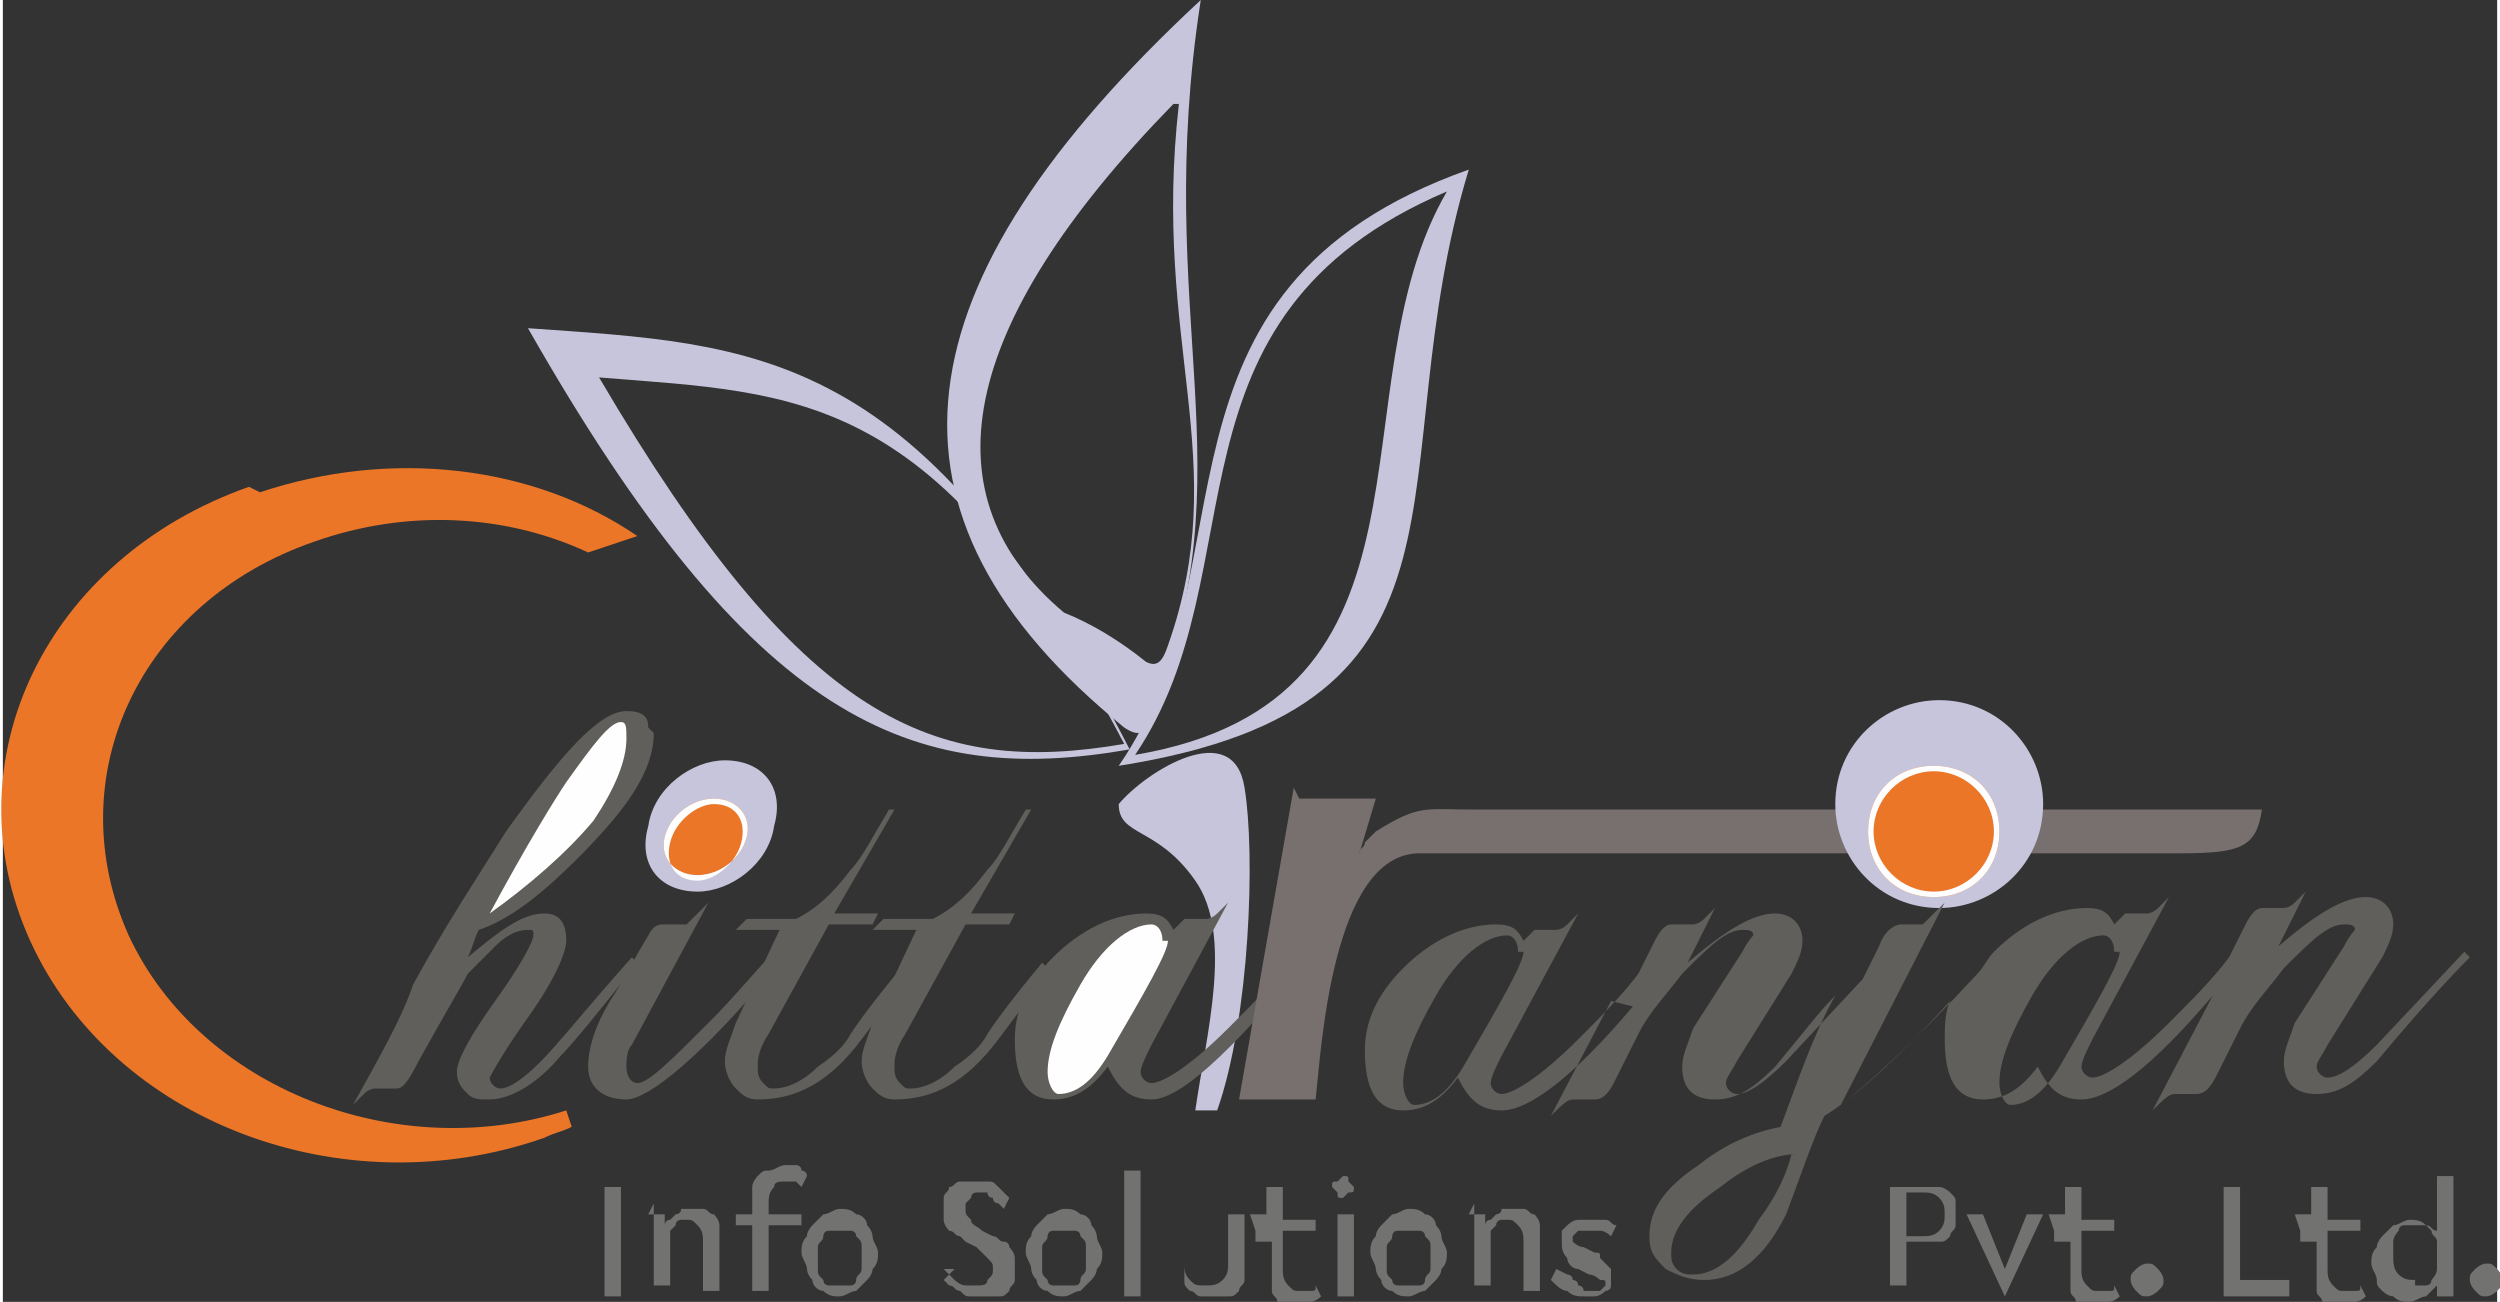 <?xml version="1.0" encoding="UTF-8"?>
<!DOCTYPE svg PUBLIC "-//W3C//DTD SVG 1.1//EN" "http://www.w3.org/Graphics/SVG/1.1/DTD/svg11.dtd">
<!-- Creator: CorelDRAW 2020 (64-Bit) -->
<svg xmlns="http://www.w3.org/2000/svg" xml:space="preserve" width="1.784in" height="0.929in" version="1.1" style="shape-rendering:geometricPrecision; text-rendering:geometricPrecision; image-rendering:optimizeQuality; fill-rule:evenodd; clip-rule:evenodd"
viewBox="0 0 0.456 0.238"
 xmlns:xlink="http://www.w3.org/1999/xlink"
 xmlns:xodm="http://www.corel.com/coreldraw/odm/2003">
 <rect x="0" y="0" width="0.456" height="0.238" fill="#333333" stroke="none"/>
 <defs>
  <style type="text/css">
   <![CDATA[
    .fil4 {fill:#FEFEFE}
    .fil3 {fill:#EB7628}
    .fil0 {fill:#C6C5DC}
    .fil2 {fill:#77706F}
    .fil1 {fill:#615F5B}
    .fil5 {fill:#727271;fill-rule:nonzero}
   ]]>
  </style>
 </defs>
 <g id="Layer_x0020_1">
  <g id="_2350364524080">
   <path class="fil0" d="M0.207 0.138c0.059,-0.01 0.036,-0.067 0.057,-0.103 -0.054,0.023 -0.034,0.069 -0.057,0.103zm-0.003 0.002c0.07,-0.011 0.047,-0.053 0.064,-0.109 -0.062,0.022 -0.039,0.073 -0.064,0.109z"/>
   <path class="fil0" d="M0.214 0.019c-0.04,0.041 -0.045,0.072 -0.02,0.093 0.005,0.002 0.01,0.005 0.015,0.009 0.002,0.001 0.003,0 0.004,-0.003 0.012,-0.034 -0.003,-0.055 0.002,-0.099zm0.005 -0.019c-0.056,0.052 -0.062,0.094 -0.014,0.133 0.003,0.002 0.004,0.001 0.005,-0.003 0.018,-0.044 -0,-0.072 0.009,-0.13z"/>
   <path class="fil0" d="M0.206 0.137c-0.04,0.007 -0.069,-0.005 -0.11,-0.077 0.042,0.003 0.072,0.003 0.11,0.077zm-0.001 -0.001c-0.035,0.006 -0.059,-0.004 -0.096,-0.067 0.037,0.003 0.062,0.002 0.096,0.067z"/>
   <path class="fil0" d="M0.204 0.147c0.005,-0.006 0.021,-0.016 0.023,-0.003 0.002,0.012 0.001,0.042 -0.005,0.059 -0.001,0 -0.002,0 -0.004,0 0.002,-0.014 0.007,-0.032 0,-0.042 -0.007,-0.01 -0.014,-0.008 -0.014,-0.014z"/>
   <path class="fil1" d="M0.238 0.176c-0.014,0.017 -0.023,0.025 -0.028,0.025 -0.004,0 -0.006,-0.002 -0.008,-0.006 -0.003,0.004 -0.006,0.006 -0.01,0.006 -0.005,0 -0.007,-0.004 -0.007,-0.011 0,-0.005 0.002,-0.01 0.007,-0.015 0.005,-0.005 0.011,-0.008 0.017,-0.008 0.003,0 0.004,0.001 0.005,0.003 0.001,-0.001 0.002,-0.002 0.002,-0.002 0,0 0.001,0 0.002,0 0.001,0 0.002,0 0.002,0 0,0 0.001,-0 0.002,-0.001 0.001,-0.001 0.001,-0.001 0.002,-0.002l-0.014 0.026c-0.001,0.002 -0.002,0.004 -0.002,0.005 0,0.001 0.001,0.002 0.002,0.002 0.002,0 0.007,-0.003 0.014,-0.01 0.005,-0.005 0.009,-0.009 0.013,-0.014l0.001 0.001z"/>
   <path class="fil1" d="M0.192 0.176c-0.001,0.002 -0.004,0.006 -0.01,0.014 -0.006,0.008 -0.012,0.011 -0.019,0.011 -0.002,0 -0.003,-0.001 -0.004,-0.002 -0.001,-0.001 -0.002,-0.003 -0.002,-0.005 0,-0.002 0.001,-0.004 0.002,-0.007l0.008 -0.017 -0.008 0 0.002 -0.002 0.009 0c0.004,-0.002 0.007,-0.005 0.01,-0.009 0.002,-0.002 0.004,-0.006 0.007,-0.011l0.001 0 -0.011 0.019 0.008 0 -0.001 0.002 -0.008 0 -0.011 0.02c-0.002,0.003 -0.002,0.005 -0.002,0.006 0,0.001 0,0.002 0.001,0.003 0.001,0.001 0.001,0.001 0.002,0.001 0.002,0 0.005,-0.001 0.008,-0.004 0.003,-0.002 0.005,-0.004 0.006,-0.006 0.002,-0.003 0.005,-0.007 0.01,-0.013l0.001 0.001z"/>
   <path class="fil1" d="M0.167 0.176c-0.001,0.002 -0.004,0.006 -0.01,0.014 -0.006,0.008 -0.012,0.011 -0.019,0.011 -0.002,0 -0.003,-0.001 -0.004,-0.002 -0.001,-0.001 -0.002,-0.003 -0.002,-0.005 0,-0.002 0.001,-0.004 0.002,-0.007l0.008 -0.017 -0.008 0 0.002 -0.002 0.009 0c0.004,-0.002 0.007,-0.005 0.01,-0.009 0.002,-0.002 0.004,-0.006 0.007,-0.011l0.001 0 -0.011 0.019 0.008 0 -0.001 0.002 -0.008 0 -0.011 0.02c-0.002,0.003 -0.002,0.005 -0.002,0.006 0,0.001 0,0.002 0.001,0.003 0.001,0.001 0.001,0.001 0.002,0.001 0.002,0 0.005,-0.001 0.008,-0.004 0.003,-0.002 0.005,-0.004 0.006,-0.006 0.002,-0.003 0.005,-0.007 0.01,-0.013l0.001 0.001z"/>
   <path class="fil1" d="M0.142 0.176c-0.014,0.017 -0.024,0.025 -0.028,0.025 -0.004,0 -0.007,-0.002 -0.007,-0.006 0,-0.003 0.001,-0.007 0.004,-0.012 0.002,-0.003 0.004,-0.007 0.007,-0.012 0.001,-0.002 0.002,-0.002 0.003,-0.002 0.001,0 0.002,0 0.003,0 0.001,0 0.001,0 0.001,0 0,0 0.001,-0.001 0.002,-0.002 0.001,-0.001 0.002,-0.002 0.002,-0.002l-0.014 0.026c-0.001,0.001 -0.001,0.003 -0.001,0.004 0,0.002 0.001,0.003 0.002,0.003 0.002,0 0.006,-0.004 0.013,-0.011 0.005,-0.005 0.009,-0.01 0.012,-0.013l0.001 0.001z"/>
   <path class="fil1" d="M0.119 0.134c0,0.007 -0.005,0.014 -0.014,0.023 -0.006,0.006 -0.012,0.011 -0.018,0.013 -0.001,0.002 -0.001,0.003 -0.002,0.005 0.006,-0.005 0.01,-0.008 0.014,-0.008 0.003,0 0.004,0.002 0.004,0.005 0,0.002 -0.002,0.007 -0.007,0.014 -0.005,0.007 -0.007,0.011 -0.007,0.011 0,0.001 0.001,0.002 0.002,0.002 0.002,0 0.006,-0.003 0.011,-0.009 0.001,-0.001 0.005,-0.006 0.013,-0.015l0.001 0.001c-0.007,0.009 -0.012,0.015 -0.014,0.017 -0.005,0.006 -0.01,0.008 -0.013,0.008 -0.002,0 -0.003,-0 -0.004,-0.001 -0.001,-0.001 -0.002,-0.002 -0.002,-0.004 0,-0.002 0.002,-0.006 0.007,-0.013 0.005,-0.007 0.007,-0.011 0.007,-0.012 0,-0.001 -0,-0.001 -0.001,-0.001 -0.002,0 -0.004,0.001 -0.006,0.003 -0.002,0.002 -0.004,0.004 -0.005,0.005 -0.001,0.002 -0.004,0.007 -0.009,0.016 -0.002,0.004 -0.003,0.005 -0.004,0.005 -0,0 -0.001,-0 -0.002,-0 -0.001,-0 -0.002,-0 -0.002,-0 -0,0 -0.001,0 -0.002,0.001 -0.001,0.001 -0.002,0.002 -0.002,0.002 0.005,-0.009 0.009,-0.016 0.011,-0.022 0.006,-0.011 0.012,-0.02 0.017,-0.028 0.01,-0.014 0.017,-0.022 0.022,-0.022 0.003,0 0.004,0.001 0.004,0.003z"/>
   <path class="fil2" d="M0.237 0.146l0.014 0 -0.003 0.01c0,-0.001 0.001,-0.001 0.001,-0.002 0,-0 0.001,-0.001 0.001,-0.001 0,-0 0,-0 0.001,-0.001 0.008,-0.005 0.009,-0.004 0.018,-0.004 0,0 0,0 0,0 0,0 0,0 0,0 0,0 0.001,0 0.001,0 0,0 0.142,-0 0.143,0 -0.001,0.007 -0.004,0.008 -0.015,0.008 -0.001,-0 -0.138,0 -0.139,0 -0.016,0 -0.018,0.036 -0.019,0.045l-0.014 0 0.01 -0.057z"/>
   <path class="fil0" d="M0.354 0.128c0.011,0 0.019,0.009 0.019,0.019 0,0.011 -0.009,0.019 -0.019,0.019 -0.011,0 -0.019,-0.009 -0.019,-0.019 0,-0.011 0.009,-0.019 0.019,-0.019z"/>
   <path class="fil3" d="M0.353 0.14c0.007,0 0.012,0.005 0.012,0.012 0,0.007 -0.005,0.012 -0.012,0.012 -0.007,0 -0.012,-0.005 -0.012,-0.012 0,-0.007 0.005,-0.012 0.012,-0.012z"/>
   <path class="fil3" d="M0.045 0.089c-0.037,0.013 -0.055,0.05 -0.04,0.083 0.015,0.033 0.057,0.049 0.094,0.036 0.002,-0.001 0.003,-0.001 0.005,-0.002l-0.001 -0.003c-0.031,0.01 -0.067,-0.004 -0.08,-0.032 -0.013,-0.029 0.002,-0.061 0.034,-0.072 0.017,-0.006 0.035,-0.005 0.05,0.002l0.009 -0.003c-0.019,-0.013 -0.045,-0.016 -0.069,-0.008z"/>
   <path class="fil4" d="M0.212 0.172c0,-0.002 -0.001,-0.003 -0.002,-0.003 -0.004,0 -0.009,0.004 -0.013,0.011 -0.004,0.007 -0.006,0.012 -0.006,0.016 0,0.002 0.001,0.004 0.002,0.004 0.003,0 0.006,-0.002 0.009,-0.007 0.007,-0.012 0.011,-0.019 0.011,-0.021z"/>
   <path class="fil4" d="M0.114 0.135c0,-0.002 -0,-0.003 -0.001,-0.003 -0.002,0 -0.005,0.004 -0.01,0.011 -0.002,0.003 -0.007,0.011 -0.014,0.024 0.007,-0.005 0.014,-0.011 0.019,-0.017 0.004,-0.006 0.006,-0.011 0.006,-0.015z"/>
   <path class="fil4" d="M0.353 0.14c0.007,0 0.012,0.005 0.012,0.012 0,0.007 -0.005,0.012 -0.012,0.012 -0.007,0 -0.012,-0.005 -0.012,-0.012 0,-0.007 0.005,-0.012 0.012,-0.012zm0 0.001c0.006,0 0.011,0.005 0.011,0.011 0,0.006 -0.005,0.011 -0.011,0.011 -0.006,0 -0.011,-0.005 -0.011,-0.011 0,-0.006 0.005,-0.011 0.011,-0.011z"/>
   <path class="fil0" d="M0.132 0.139c0.007,0 0.011,0.005 0.009,0.012 -0.001,0.007 -0.008,0.012 -0.014,0.012 -0.007,0 -0.011,-0.005 -0.009,-0.012 0.001,-0.007 0.008,-0.012 0.014,-0.012z"/>
   <path class="fil3" d="M0.13 0.146c0.004,0 0.007,0.003 0.006,0.007 -0.001,0.004 -0.005,0.007 -0.009,0.007 -0.004,0 -0.007,-0.003 -0.006,-0.007 0.001,-0.004 0.005,-0.007 0.009,-0.007z"/>
   <path class="fil4" d="M0.13 0.146c0.004,0 0.007,0.003 0.006,0.007 -0.001,0.004 -0.005,0.007 -0.009,0.007 -0.004,0 -0.007,-0.003 -0.006,-0.007 0.001,-0.004 0.005,-0.007 0.009,-0.007zm-0 0.001c0.004,0 0.006,0.003 0.005,0.007 -0.001,0.004 -0.005,0.007 -0.008,0.007 -0.004,0 -0.006,-0.003 -0.005,-0.007 0.001,-0.004 0.005,-0.007 0.008,-0.007z"/>
   <path class="fil1" d="M0.298 0.184c-0.011,0.013 -0.019,0.019 -0.024,0.019 -0.004,0 -0.006,-0.002 -0.008,-0.006 -0.003,0.004 -0.006,0.006 -0.01,0.006 -0.005,0 -0.007,-0.004 -0.007,-0.011 0,-0.005 0.002,-0.01 0.007,-0.015 0.005,-0.005 0.011,-0.008 0.017,-0.008 0.003,0 0.004,0.001 0.005,0.003 0.001,-0.001 0.002,-0.002 0.002,-0.002 0,0 0.001,0 0.002,0 0.001,0 0.002,0 0.002,0 0,0 0.001,-0 0.002,-0.001 0.001,-0.001 0.001,-0.001 0.002,-0.002l-0.014 0.026c-0.001,0.002 -0.002,0.004 -0.002,0.005 0,0.001 0.001,0.002 0.002,0.002 0.002,0 0.007,-0.003 0.014,-0.01 0.004,-0.004 0.008,-0.008 0.011,-0.012l0.003 -0.006c0.001,-0.002 0.002,-0.003 0.003,-0.003 0.001,0 0.001,0 0.002,0 0.001,0 0.001,0 0.002,0 0,0 0.001,-0 0.002,-0.001 0.001,-0.001 0.002,-0.002 0.002,-0.002l-0.005 0.01c0.007,-0.006 0.012,-0.009 0.016,-0.009 0.003,0 0.005,0.002 0.005,0.005 0,0.002 -0.001,0.004 -0.002,0.006l-0.01 0.016c-0.001,0.002 -0.002,0.003 -0.002,0.004 0,0.001 0.001,0.002 0.002,0.002 0.002,0 0.005,-0.002 0.009,-0.006l0.014 -0.015c0.001,-0.002 0.002,-0.004 0.003,-0.006 0.001,-0.003 0.003,-0.004 0.004,-0.004 0,0 0.001,0 0.002,0 0.001,0 0.001,0 0.002,0 0,0 0.001,-0.001 0.002,-0.002 0.001,-0.001 0.002,-0.002 0.002,-0.002l-0.019 0.037c0.004,-0.003 0.013,-0.011 0.025,-0.024 0.001,-0.001 0.002,-0.003 0.003,-0.004 0.005,-0.005 0.011,-0.008 0.017,-0.008 0.003,0 0.004,0.001 0.005,0.003 0.001,-0.001 0.002,-0.002 0.002,-0.002 0,0 0.001,0 0.002,0 0.001,0 0.002,0 0.002,0 0,0 0.001,-0 0.002,-0.001 0.001,-0.001 0.001,-0.001 0.002,-0.002l-0.014 0.026c-0.001,0.002 -0.002,0.004 -0.002,0.005 0,0.001 0.001,0.002 0.002,0.002 0.002,0 0.007,-0.003 0.014,-0.01 0.004,-0.004 0.008,-0.008 0.011,-0.012l0.003 -0.006c0.001,-0.002 0.002,-0.003 0.003,-0.003 0.001,0 0.001,0 0.002,0 0.001,0 0.001,0 0.002,0 0,0 0.001,-0 0.002,-0.001 0.001,-0.001 0.002,-0.002 0.002,-0.002l-0.005 0.01c0.007,-0.006 0.012,-0.009 0.016,-0.009 0.003,0 0.005,0.002 0.005,0.005 0,0.002 -0.001,0.004 -0.002,0.006l-0.01 0.016c-0.001,0.002 -0.002,0.003 -0.002,0.004 0,0.001 0.001,0.002 0.002,0.002 0.002,0 0.005,-0.002 0.009,-0.006l0.016 -0.017 0.001 0.001c-0.001,0.001 -0.007,0.007 -0.017,0.019 -0.004,0.004 -0.007,0.006 -0.011,0.006 -0.004,0 -0.006,-0.002 -0.006,-0.006 -0,-0.002 0.001,-0.004 0.002,-0.007l0.009 -0.014c0.001,-0.002 0.002,-0.003 0.002,-0.003 0,-0.001 -0.001,-0.001 -0.002,-0.001 -0.003,0 -0.006,0.003 -0.011,0.008 -0.003,0.004 -0.006,0.007 -0.008,0.011 -0.001,0.002 -0.002,0.004 -0.004,0.008 -0.001,0.002 -0.002,0.004 -0.004,0.004 -0,0 -0.001,-0 -0.002,-0 -0.001,-0 -0.002,-0 -0.002,-0 -0.001,0 -0.002,0.001 -0.004,0.003l0.011 -0.021c-0.011,0.013 -0.019,0.019 -0.024,0.019 -0.004,0 -0.006,-0.002 -0.008,-0.006 -0.003,0.004 -0.006,0.006 -0.01,0.006 -0.005,0 -0.007,-0.004 -0.007,-0.011 0,-0.002 0,-0.005 0.001,-0.007 -0.01,0.011 -0.018,0.018 -0.023,0.021 -0.002,0.004 -0.004,0.01 -0.007,0.018 -0.004,0.008 -0.009,0.012 -0.015,0.012 -0.003,0 -0.005,-0.001 -0.007,-0.002 -0.002,-0.002 -0.003,-0.003 -0.003,-0.006 0,-0.005 0.003,-0.009 0.009,-0.013 0.005,-0.004 0.01,-0.006 0.015,-0.007 0.003,-0.008 0.006,-0.017 0.01,-0.024 -0.003,0.003 -0.006,0.007 -0.011,0.013 -0.004,0.004 -0.007,0.006 -0.011,0.006 -0.004,0 -0.006,-0.002 -0.006,-0.006 -0,-0.002 0.001,-0.004 0.002,-0.007l0.009 -0.014c0.001,-0.002 0.002,-0.003 0.002,-0.003 0,-0.001 -0.001,-0.001 -0.002,-0.001 -0.003,0 -0.006,0.003 -0.011,0.008 -0.003,0.004 -0.006,0.007 -0.008,0.011 -0.001,0.002 -0.002,0.004 -0.004,0.008 -0.001,0.002 -0.002,0.004 -0.004,0.004 -0,0 -0.001,-0 -0.002,-0 -0.001,-0 -0.002,-0 -0.002,-0 -0.001,0 -0.002,0.001 -0.004,0.003l0.011 -0.021zm-0.021 -0.01c0,-0.002 -0.001,-0.003 -0.002,-0.003 -0.004,0 -0.009,0.004 -0.013,0.011 -0.004,0.007 -0.006,0.012 -0.006,0.016 0,0.002 0.001,0.004 0.002,0.004 0.003,0 0.006,-0.002 0.009,-0.007 0.007,-0.012 0.011,-0.019 0.011,-0.021zm0.051 0.037c-0.004,0 -0.009,0.002 -0.014,0.006 -0.006,0.004 -0.009,0.008 -0.009,0.012 0,0.001 0,0.002 0.001,0.003 0.001,0.001 0.002,0.001 0.003,0.001 0.004,0 0.008,-0.003 0.012,-0.01 0.003,-0.004 0.005,-0.008 0.006,-0.012zm0.058 -0.037c0,-0.002 -0.001,-0.003 -0.002,-0.003 -0.004,0 -0.009,0.004 -0.013,0.011 -0.004,0.007 -0.006,0.012 -0.006,0.016 0,0.002 0.001,0.004 0.002,0.004 0.003,0 0.006,-0.002 0.009,-0.007 0.007,-0.012 0.011,-0.019 0.011,-0.021z"/>
  </g>
  <polygon class="fil5" points="0.11,0.217 0.113,0.217 0.113,0.237 0.11,0.237 "/>
  <path id="1" class="fil5" d="M0.118 0.222l0.003 0 0 0.002c0,-0 0,-0.001 0.001,-0.001 0,-0 0.001,-0.001 0.001,-0.001 0,-0 0.001,-0 0.001,-0.001 0,-0 0.001,-0 0.002,-0 0.001,0 0.001,0 0.002,0 0.001,0 0.001,0.001 0.002,0.001 0,0 0.001,0.001 0.001,0.002 0,0.001 0,0.001 0,0.002l0 0.01 -0.003 0 0 -0.009c0,-0.001 -0,-0.002 -0.001,-0.003 -0.001,-0.001 -0.001,-0.001 -0.002,-0.001 -0,0 -0.001,0 -0.001,0 -0,0 -0.001,0 -0.001,0.001 -0,0 -0.001,0.001 -0.001,0.001 -0,0.001 -0,0.001 -0,0.002l0 0.008 -0.003 0 0 -0.015z"/>
  <path id="2" class="fil5" d="M0.134 0.222l0.003 0 0 -0.002c0,-0.001 0,-0.002 0,-0.003 0,-0.001 0.001,-0.002 0.001,-0.002 0.001,-0.001 0.001,-0.001 0.002,-0.001 0.001,-0 0.002,-0.001 0.003,-0.001 0.001,0 0.001,0 0.001,0 0,0 0.001,0 0.001,0 0,0 0.001,0 0.001,0.001 0,0 0.001,0 0.001,0.001l-0.001 0.002c-0,-0 -0.001,-0.001 -0.001,-0.001 -0,-0 -0.001,-0 -0.002,-0 -0.001,0 -0.002,0 -0.002,0.001 -0.001,0.001 -0.001,0.002 -0.001,0.003l0 0.002 0.006 0 0 0.002 -0.006 0 0 0.012 -0.003 0 0 -0.012 -0.003 0 0 -0.002z"/>
  <path id="3" class="fil5" d="M0.153 0.235c0.001,0 0.001,-0 0.002,-0 0.001,-0 0.001,-0.001 0.001,-0.001 0,-0.001 0.001,-0.001 0.001,-0.002 0,-0.001 0,-0.001 0,-0.002 0,-0.001 -0,-0.001 -0,-0.002 -0,-0.001 -0,-0.001 -0.001,-0.002 -0,-0.001 -0.001,-0.001 -0.001,-0.001 -0.001,-0 -0.001,-0 -0.002,-0 -0.001,0 -0.001,0 -0.002,0 -0.001,0 -0.001,0.001 -0.001,0.001 -0,0.001 -0.001,0.001 -0.001,0.002 -0,0.001 -0,0.001 -0,0.002 0,0.001 0,0.001 0,0.002 0,0.001 0,0.001 0.001,0.002 0,0.001 0.001,0.001 0.001,0.001 0.001,0 0.001,0 0.002,0zm0 0.002c-0.001,0 -0.002,-0 -0.003,-0.001 -0.001,-0 -0.002,-0.001 -0.002,-0.002 -0.001,-0.001 -0.001,-0.002 -0.001,-0.002 -0,-0.001 -0.001,-0.002 -0.001,-0.003 0,-0.001 0,-0.002 0.001,-0.003 0,-0.001 0.001,-0.002 0.001,-0.002 0.001,-0.001 0.001,-0.001 0.002,-0.002 0.001,-0 0.002,-0.001 0.003,-0.001 0.001,0 0.002,0 0.003,0.001 0.001,0 0.002,0.001 0.002,0.002 0.001,0.001 0.001,0.002 0.001,0.002 0,0.001 0.001,0.002 0.001,0.003 0,0.001 -0,0.002 -0.001,0.003 -0,0.001 -0.001,0.002 -0.001,0.002 -0.001,0.001 -0.001,0.001 -0.002,0.002 -0.001,0 -0.002,0.001 -0.003,0.001z"/>
  <path id="4" class="fil5" d="M0.172 0.232c0,0 0.001,0.001 0.001,0.001 0,0 0.001,0.001 0.001,0.001 0,0 0.001,0.001 0.002,0.001 0.001,0 0.001,0 0.002,0 0.001,0 0.002,-0 0.002,-0.001 0.001,-0.001 0.001,-0.001 0.001,-0.002 0,-0.001 -0,-0.001 -0.001,-0.002 -0.001,-0.001 -0.001,-0.001 -0.002,-0.002l-0.002 -0.001c-0,-0 -0.001,-0.001 -0.001,-0.001 -0.001,-0 -0.001,-0.001 -0.002,-0.001 -0,-0 -0.001,-0.001 -0.001,-0.002 -0,-0.001 -0,-0.001 -0,-0.002 0,-0.001 0,-0.001 0,-0.002 0,-0.001 0.001,-0.001 0.001,-0.002 0.001,-0 0.001,-0.001 0.002,-0.001 0.001,-0 0.002,-0 0.003,-0 0.001,0 0.001,0 0.002,0 0.001,0 0.001,0 0.002,0.001 0,0 0.001,0.001 0.001,0.001 0,0 0.001,0.001 0.001,0.001l-0.001 0.002c-0,-0 -0,-0 -0.001,-0.001 -0,-0 -0.001,-0 -0.001,-0.001 -0,-0 -0.001,-0 -0.001,-0.001 -0,-0 -0.001,-0 -0.001,-0 -0,0 -0.001,0 -0.001,0 -0,0 -0.001,0 -0.001,0.001 -0,0 -0.001,0.001 -0.001,0.001 -0,0 -0,0.001 -0,0.001 0,0.001 0,0.001 0.001,0.002 0,0.001 0.001,0.001 0.002,0.002l0.002 0.001c0.001,0 0.001,0.001 0.002,0.001 0.001,0 0.001,0.001 0.001,0.001 0,0 0.001,0.001 0.001,0.002 0,0.001 0,0.001 0,0.002 0,0.001 -0,0.001 -0,0.002 -0,0.001 -0.001,0.001 -0.001,0.002 -0.001,0.001 -0.001,0.001 -0.002,0.001 -0.001,0 -0.002,0 -0.003,0 -0.001,0 -0.001,-0 -0.002,-0 -0.001,-0 -0.001,-0 -0.002,-0.001 -0.001,-0 -0.001,-0.001 -0.002,-0.001 -0,-0 -0.001,-0.001 -0.001,-0.001l0.002 -0.002z"/>
  <path id="5" class="fil5" d="M0.194 0.235c0.001,0 0.001,-0 0.002,-0 0.001,-0 0.001,-0.001 0.001,-0.001 0,-0.001 0.001,-0.001 0.001,-0.002 0,-0.001 0,-0.001 0,-0.002 0,-0.001 -0,-0.001 -0,-0.002 -0,-0.001 -0,-0.001 -0.001,-0.002 -0,-0.001 -0.001,-0.001 -0.001,-0.001 -0.001,-0 -0.001,-0 -0.002,-0 -0.001,0 -0.001,0 -0.002,0 -0.001,0 -0.001,0.001 -0.001,0.001 -0,0.001 -0.001,0.001 -0.001,0.002 -0,0.001 -0,0.001 -0,0.002 0,0.001 0,0.001 0,0.002 0,0.001 0,0.001 0.001,0.002 0,0.001 0.001,0.001 0.001,0.001 0.001,0 0.001,0 0.002,0zm0 0.002c-0.001,0 -0.002,-0 -0.003,-0.001 -0.001,-0 -0.002,-0.001 -0.002,-0.002 -0.001,-0.001 -0.001,-0.002 -0.001,-0.002 -0,-0.001 -0.001,-0.002 -0.001,-0.003 0,-0.001 0,-0.002 0.001,-0.003 0,-0.001 0.001,-0.002 0.001,-0.002 0.001,-0.001 0.001,-0.001 0.002,-0.002 0.001,-0 0.002,-0.001 0.003,-0.001 0.001,0 0.002,0 0.003,0.001 0.001,0 0.002,0.001 0.002,0.002 0.001,0.001 0.001,0.002 0.001,0.002 0,0.001 0.001,0.002 0.001,0.003 0,0.001 -0,0.002 -0.001,0.003 -0,0.001 -0.001,0.002 -0.001,0.002 -0.001,0.001 -0.001,0.001 -0.002,0.002 -0.001,0 -0.002,0.001 -0.003,0.001z"/>
  <polygon id="6" class="fil5" points="0.205,0.214 0.208,0.214 0.208,0.237 0.205,0.237 "/>
  <path id="7" class="fil5" d="M0.213 0.222l0.003 0 0 0.009c0,0.001 0,0.002 0.001,0.003 0.001,0.001 0.001,0.001 0.003,0.001 0.001,0 0.002,-0 0.003,-0.001 0.001,-0.001 0.001,-0.002 0.001,-0.003l0 -0.009 0.003 0 0 0.009c0,0.001 -0,0.002 -0,0.003 -0,0.001 -0.001,0.001 -0.001,0.002 -0.001,0.001 -0.001,0.001 -0.002,0.001 -0.001,0 -0.002,0 -0.003,0 -0.001,0 -0.002,-0 -0.002,-0 -0.001,-0 -0.001,-0.001 -0.002,-0.001 -0.001,-0.001 -0.001,-0.001 -0.001,-0.002 -0,-0.001 -0,-0.002 -0,-0.003l0 -0.009z"/>
  <path id="8" class="fil5" d="M0.228 0.222l0.003 0 0 -0.005 0.003 -0 0 0.006 0.006 0 0 0.002 -0.006 0 0 0.007c0,0.001 0,0.002 0.001,0.003 0.001,0.001 0.001,0.001 0.002,0.001 0.001,0 0.001,-0 0.002,-0 0.001,-0 0.001,-0 0.001,-0.001l0.001 0.002c-0,0 -0.001,0.001 -0.002,0.001 -0.001,0 -0.001,0.001 -0.002,0.001 -0.001,0 -0.002,-0 -0.002,-0 -0.001,-0 -0.001,-0.001 -0.002,-0.001 -0,-0.001 -0.001,-0.001 -0.001,-0.002 -0,-0.001 -0,-0.001 -0,-0.002l0 -0.007 -0.003 0 0 -0.002z"/>
  <path id="9" class="fil5" d="M0.245 0.219c-0.001,0 -0.001,-0 -0.001,-0.001 -0,-0 -0.001,-0.001 -0.001,-0.001 0,-0.001 0,-0.001 0.001,-0.001 0,-0 0.001,-0.001 0.001,-0.001 0.001,0 0.001,0 0.001,0.001 0,0 0.001,0.001 0.001,0.001 0,0.001 -0,0.001 -0.001,0.001 -0,0 -0.001,0.001 -0.001,0.001zm-0.001 0.003l0.003 0 0 0.015 -0.003 0 0 -0.015z"/>
  <path id="10" class="fil5" d="M0.257 0.235c0.001,0 0.001,-0 0.002,-0 0.001,-0 0.001,-0.001 0.001,-0.001 0,-0.001 0.001,-0.001 0.001,-0.002 0,-0.001 0,-0.001 0,-0.002 0,-0.001 -0,-0.001 -0,-0.002 -0,-0.001 -0,-0.001 -0.001,-0.002 -0,-0.001 -0.001,-0.001 -0.001,-0.001 -0.001,-0 -0.001,-0 -0.002,-0 -0.001,0 -0.001,0 -0.002,0 -0.001,0 -0.001,0.001 -0.001,0.001 -0,0.001 -0.001,0.001 -0.001,0.002 -0,0.001 -0,0.001 -0,0.002 0,0.001 0,0.001 0,0.002 0,0.001 0,0.001 0.001,0.002 0,0.001 0.001,0.001 0.001,0.001 0.001,0 0.001,0 0.002,0zm0 0.002c-0.001,0 -0.002,-0 -0.003,-0.001 -0.001,-0 -0.002,-0.001 -0.002,-0.002 -0.001,-0.001 -0.001,-0.002 -0.001,-0.002 -0,-0.001 -0.001,-0.002 -0.001,-0.003 0,-0.001 0,-0.002 0.001,-0.003 0,-0.001 0.001,-0.002 0.001,-0.002 0.001,-0.001 0.001,-0.001 0.002,-0.002 0.001,-0 0.002,-0.001 0.003,-0.001 0.001,0 0.002,0 0.003,0.001 0.001,0 0.002,0.001 0.002,0.002 0.001,0.001 0.001,0.002 0.001,0.002 0,0.001 0.001,0.002 0.001,0.003 0,0.001 -0,0.002 -0.001,0.003 -0,0.001 -0.001,0.002 -0.001,0.002 -0.001,0.001 -0.001,0.001 -0.002,0.002 -0.001,0 -0.002,0.001 -0.003,0.001z"/>
  <path id="11" class="fil5" d="M0.268 0.222l0.003 0 0 0.002c0,-0 0,-0.001 0.001,-0.001 0,-0 0.001,-0.001 0.001,-0.001 0,-0 0.001,-0 0.001,-0.001 0,-0 0.001,-0 0.002,-0 0.001,0 0.001,0 0.002,0 0.001,0 0.001,0.001 0.002,0.001 0,0 0.001,0.001 0.001,0.002 0,0.001 0,0.001 0,0.002l0 0.01 -0.003 0 0 -0.009c0,-0.001 -0,-0.002 -0.001,-0.003 -0.001,-0.001 -0.001,-0.001 -0.002,-0.001 -0,0 -0.001,0 -0.001,0 -0,0 -0.001,0 -0.001,0.001 -0,0 -0.001,0.001 -0.001,0.001 -0,0.001 -0,0.001 -0,0.002l0 0.008 -0.003 0 0 -0.015z"/>
  <path id="12" class="fil5" d="M0.286 0.233c0,0 0.001,0 0.001,0.001 0,0 0.001,0 0.001,0.001 0,0 0.001,0 0.001,0.001 0,0 0.001,0 0.001,0 0.001,0 0.001,-0 0.002,-0 0,-0 0.001,-0.001 0.001,-0.001 0,-0.001 -0,-0.001 -0.001,-0.001 -0,-0 -0.001,-0.001 -0.002,-0.001l-0.002 -0.001c-0.001,-0 -0.002,-0.001 -0.002,-0.002 -0.001,-0.001 -0.001,-0.002 -0.001,-0.003 0,-0.001 0,-0.001 0,-0.002 0,-0 0.001,-0.001 0.001,-0.001 0,-0 0.001,-0.001 0.002,-0.001 0.001,-0 0.001,-0 0.002,-0 0.001,0 0.002,0 0.003,0 0.001,0 0.001,0.001 0.002,0.001l-0.001 0.002c-0,-0 -0.001,-0.001 -0.002,-0.001 -0.001,-0 -0.001,-0 -0.002,-0 -0.001,0 -0.001,0 -0.002,0 -0,0 -0.001,0.001 -0.001,0.001 0,0.001 0,0.001 0,0.001 0,0 0.001,0.001 0.002,0.001l0.002 0.001c0.001,0 0.001,0 0.001,0.001 0,0 0.001,0.001 0.001,0.001 0,0 0.001,0.001 0.001,0.001 0,0 0,0.001 0,0.001 0,0.001 -0,0.001 -0,0.002 -0,0.001 -0.001,0.001 -0.001,0.001 -0,0 -0.001,0.001 -0.002,0.001 -0.001,0 -0.001,0 -0.002,0 -0.001,0 -0.002,-0 -0.003,-0.001 -0.001,-0 -0.002,-0.001 -0.003,-0.002l0.001 -0.002z"/>
  <path id="13" class="fil5" d="M0.345 0.217l0.006 0c0.001,0 0.002,0 0.003,0 0.001,0 0.002,0.001 0.002,0.001 0.001,0.001 0.001,0.001 0.001,0.002 0,0.001 0,0.001 0,0.002 0,0.001 -0,0.002 -0,0.002 -0,0.001 -0.001,0.001 -0.001,0.002 -0.001,0.001 -0.001,0.001 -0.002,0.001 -0.001,0 -0.002,0 -0.003,0l-0.003 0 0 0.008 -0.003 0 0 -0.02zm0.003 0.002l0 0.007 0.003 0c0.001,0 0.002,-0 0.003,-0.001 0.001,-0.001 0.001,-0.002 0.001,-0.003 0,-0.001 -0,-0.002 -0.001,-0.003 -0.001,-0.001 -0.002,-0.001 -0.003,-0.001l-0.003 0z"/>
  <polygon id="14" class="fil5" points="0.359,0.222 0.362,0.222 0.366,0.232 0.37,0.222 0.373,0.222 0.366,0.237 0.366,0.237 "/>
  <path id="15" class="fil5" d="M0.374 0.222l0.003 0 0 -0.005 0.003 -0 0 0.006 0.006 0 0 0.002 -0.006 0 0 0.007c0,0.001 0,0.002 0.001,0.003 0.001,0.001 0.001,0.001 0.002,0.001 0.001,0 0.001,-0 0.002,-0 0.001,-0 0.001,-0 0.001,-0.001l0.001 0.002c-0,0 -0.001,0.001 -0.002,0.001 -0.001,0 -0.001,0.001 -0.002,0.001 -0.001,0 -0.002,-0 -0.002,-0 -0.001,-0 -0.001,-0.001 -0.002,-0.001 -0,-0.001 -0.001,-0.001 -0.001,-0.002 -0,-0.001 -0,-0.001 -0,-0.002l0 -0.007 -0.003 0 0 -0.002z"/>
  <path id="16" class="fil5" d="M0.392 0.237c-0.001,0 -0.001,-0 -0.002,-0.001 -0,-0 -0.001,-0.001 -0.001,-0.002 0,-0.001 0,-0.001 0.001,-0.002 0,-0 0.001,-0.001 0.002,-0.001 0.001,0 0.001,0 0.002,0.001 0,0 0.001,0.001 0.001,0.002 0,0.001 -0,0.001 -0.001,0.002 -0,0 -0.001,0.001 -0.002,0.001z"/>
  <polygon id="17" class="fil5" points="0.406,0.217 0.409,0.217 0.409,0.234 0.418,0.234 0.418,0.237 0.406,0.237 "/>
  <path id="18" class="fil5" d="M0.419 0.222l0.003 0 0 -0.005 0.003 -0 0 0.006 0.006 0 0 0.002 -0.006 0 0 0.007c0,0.001 0,0.002 0.001,0.003 0.001,0.001 0.001,0.001 0.002,0.001 0.001,0 0.001,-0 0.002,-0 0.001,-0 0.001,-0 0.001,-0.001l0.001 0.002c-0,0 -0.001,0.001 -0.002,0.001 -0.001,0 -0.001,0.001 -0.002,0.001 -0.001,0 -0.002,-0 -0.002,-0 -0.001,-0 -0.001,-0.001 -0.002,-0.001 -0,-0.001 -0.001,-0.001 -0.001,-0.002 -0,-0.001 -0,-0.001 -0,-0.002l0 -0.007 -0.003 0 0 -0.002z"/>
  <path id="19" class="fil5" d="M0.445 0.235c-0.001,0.001 -0.001,0.001 -0.002,0.002 -0.001,0 -0.002,0.001 -0.003,0.001 -0.001,0 -0.002,-0 -0.003,-0.001 -0.001,-0 -0.002,-0.001 -0.002,-0.001 -0.001,-0.001 -0.001,-0.001 -0.001,-0.002 -0,-0.001 -0.001,-0.002 -0.001,-0.003 0,-0.001 0,-0.002 0.001,-0.003 0,-0.001 0.001,-0.002 0.001,-0.002 0.001,-0.001 0.001,-0.001 0.002,-0.002 0.001,-0 0.002,-0.001 0.003,-0.001 0.001,0 0.002,0 0.003,0.001 0.001,0 0.001,0.001 0.002,0.001l0 -0.01 0.003 0 0 0.022 -0.003 0 0 -0.002zm-0.004 0c0.001,0 0.001,-0 0.002,-0 0.001,-0 0.001,-0.001 0.001,-0.001 0,-0 0.001,-0.001 0.001,-0.002 0,-0.001 0,-0.001 0,-0.002 0,-0.001 -0,-0.002 -0,-0.003 -0,-0.001 -0.001,-0.001 -0.001,-0.002 -0,-0 -0.001,-0.001 -0.001,-0.001 -0.001,-0 -0.001,-0 -0.002,-0 -0.001,0 -0.001,0 -0.002,0 -0.001,0 -0.001,0.001 -0.001,0.001 -0,0 -0.001,0.001 -0.001,0.002 -0,0.001 -0,0.001 -0,0.002 0,0.002 0,0.003 0.001,0.004 0.001,0.001 0.002,0.001 0.003,0.001z"/>
  <path id="20" class="fil5" d="M0.454 0.237c-0.001,0 -0.001,-0 -0.002,-0.001 -0,-0 -0.001,-0.001 -0.001,-0.002 0,-0.001 0,-0.001 0.001,-0.002 0,-0 0.001,-0.001 0.002,-0.001 0.001,0 0.001,0 0.002,0.001 0,0 0.001,0.001 0.001,0.002 0,0.001 -0,0.001 -0.001,0.002 -0,0 -0.001,0.001 -0.002,0.001z"/>
 </g>
</svg>
